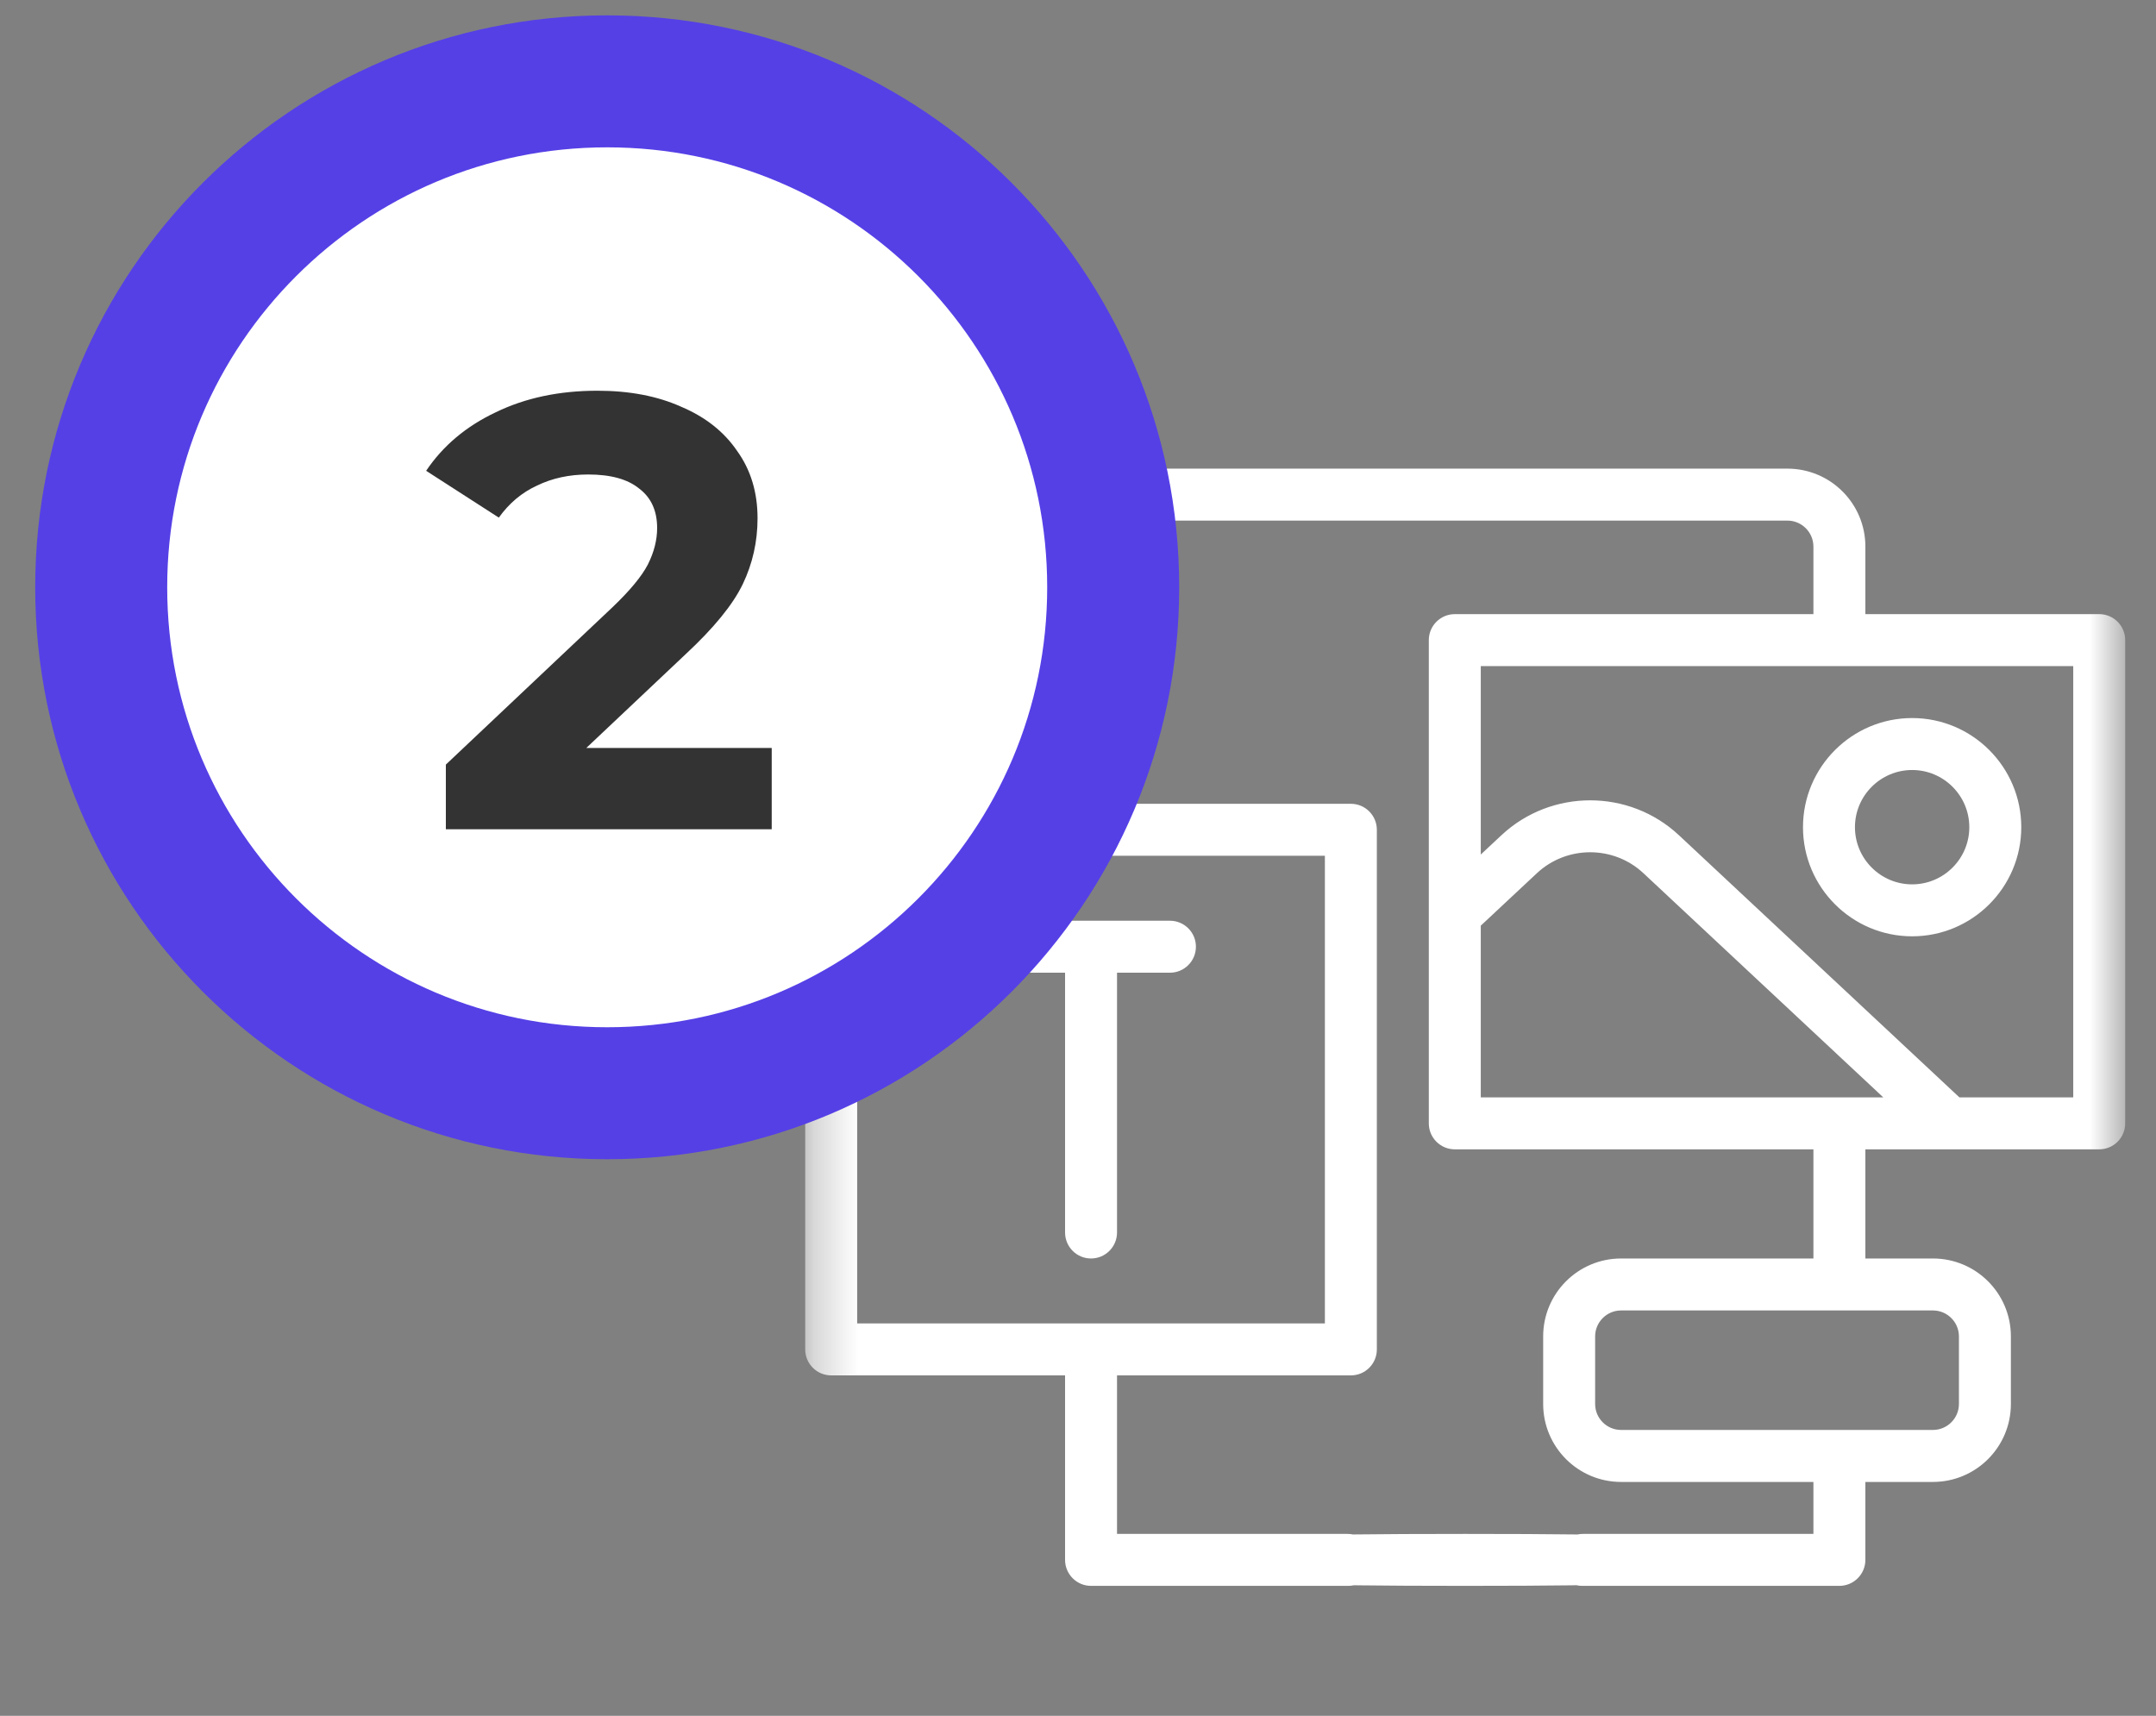<svg width="49" height="39" viewBox="0 0 49 39" fill="none" xmlns="http://www.w3.org/2000/svg">
<rect x="0" y="0" width="49" height="39" fill="#808080" stroke="none"/>
<mask id="mask0_3_188" style="mask-type:luminance" maskUnits="userSpaceOnUse" x="18" y="8" width="31" height="31">
<path d="M48.3 8.349H18.3V38.349H48.3V8.349Z" fill="white"/>
</mask>
<g mask="url(#mask0_3_188)">
<path d="M35.367 35.455C35.367 35.781 41.353 36.046 33.3 36.046C25.247 36.046 30.702 35.781 30.702 35.455C30.702 35.13 24.994 34.865 33.3 34.865C41.606 34.865 35.367 35.13 35.367 35.455ZM23.003 20.928C22.676 20.928 22.412 21.192 22.412 21.518C22.412 21.844 22.676 22.109 23.003 22.109H24.206V28.014C24.206 28.34 24.47 28.605 24.796 28.605C25.122 28.605 25.387 28.34 25.387 28.014V22.109H26.59C26.916 22.109 27.18 21.844 27.18 21.518C27.18 21.192 26.916 20.928 26.59 20.928H23.003ZM43.458 16.321C44.825 16.321 45.938 17.434 45.938 18.802C45.938 20.169 44.825 21.282 43.458 21.282C42.09 21.282 40.977 20.169 40.977 18.802C40.977 17.434 42.09 16.321 43.458 16.321ZM42.158 18.802C42.158 19.518 42.741 20.101 43.458 20.101C44.174 20.101 44.757 19.518 44.757 18.802C44.757 18.085 44.174 17.502 43.458 17.502C42.741 17.502 42.158 18.085 42.158 18.802ZM41.804 36.046H35.958C35.619 36.046 35.346 35.759 35.368 35.416C35.389 35.102 35.664 34.865 35.978 34.865H41.214V33.684H36.843C35.865 33.684 35.072 32.89 35.072 31.912V30.376C35.072 29.398 35.865 28.605 36.843 28.605H41.214V26.124H33.064C32.738 26.124 32.473 25.86 32.473 25.534V14.55C32.473 14.223 32.738 13.959 33.064 13.959H41.214V12.424C41.214 12.098 40.949 11.833 40.623 11.833H25.977C25.651 11.833 25.387 12.098 25.387 12.424V18.27H30.702C31.028 18.27 31.292 18.535 31.292 18.861V30.672C31.292 30.998 31.028 31.262 30.702 31.262H25.387V34.865H30.622C30.936 34.865 31.211 35.102 31.232 35.416C31.254 35.759 30.981 36.046 30.643 36.046H24.796C24.47 36.046 24.206 35.781 24.206 35.455V31.262H18.891C18.565 31.262 18.3 30.998 18.3 30.672V18.861C18.3 18.535 18.565 18.27 18.891 18.27H24.206V12.424C24.206 11.445 24.999 10.652 25.977 10.652H40.623C41.602 10.652 42.395 11.445 42.395 12.424V13.959H47.71C48.036 13.959 48.3 14.223 48.3 14.55V25.534C48.3 25.86 48.036 26.124 47.71 26.124H42.395V28.605H43.93C44.909 28.605 45.702 29.398 45.702 30.376V31.912C45.702 32.89 44.909 33.684 43.93 33.684H42.395V35.455C42.395 35.781 42.13 36.046 41.804 36.046ZM30.111 19.451H19.481V30.081H30.111V19.451ZM43.93 29.786H36.843C36.518 29.786 36.253 30.051 36.253 30.376V31.912C36.253 32.237 36.518 32.502 36.843 32.502H43.93C44.256 32.502 44.521 32.237 44.521 31.912V30.376C44.521 30.051 44.256 29.786 43.93 29.786ZM33.654 24.943H42.802L37.35 19.847C36.672 19.213 35.609 19.213 34.93 19.847L33.654 21.04V24.943ZM47.119 15.14H33.654V19.423L34.124 18.984C35.255 17.927 37.026 17.927 38.157 18.984L44.532 24.943H47.119V15.14Z" fill="white"/>
</g>
<path d="M13.8 24.849C20.151 24.849 25.3 19.7 25.3 13.349C25.3 6.998 20.151 1.849 13.8 1.849C7.449 1.849 2.3 6.998 2.3 13.349C2.3 19.7 7.449 24.849 13.8 24.849Z" fill="white" stroke="#5540E6" stroke-width="3"/>
<path d="M17.539 17.001V18.849H10.133V17.379L13.913 13.809C14.315 13.426 14.585 13.1 14.725 12.829C14.865 12.549 14.935 12.274 14.935 12.003C14.935 11.611 14.8 11.312 14.529 11.107C14.268 10.892 13.881 10.785 13.367 10.785C12.938 10.785 12.551 10.869 12.205 11.037C11.86 11.195 11.571 11.438 11.337 11.765L9.685 10.701C10.068 10.132 10.595 9.688 11.267 9.371C11.939 9.044 12.709 8.881 13.577 8.881C14.305 8.881 14.94 9.002 15.481 9.245C16.032 9.478 16.457 9.814 16.755 10.253C17.063 10.682 17.217 11.191 17.217 11.779C17.217 12.311 17.105 12.81 16.881 13.277C16.657 13.743 16.223 14.275 15.579 14.873L13.325 17.001H17.539Z" fill="#333333"/>
</svg>
